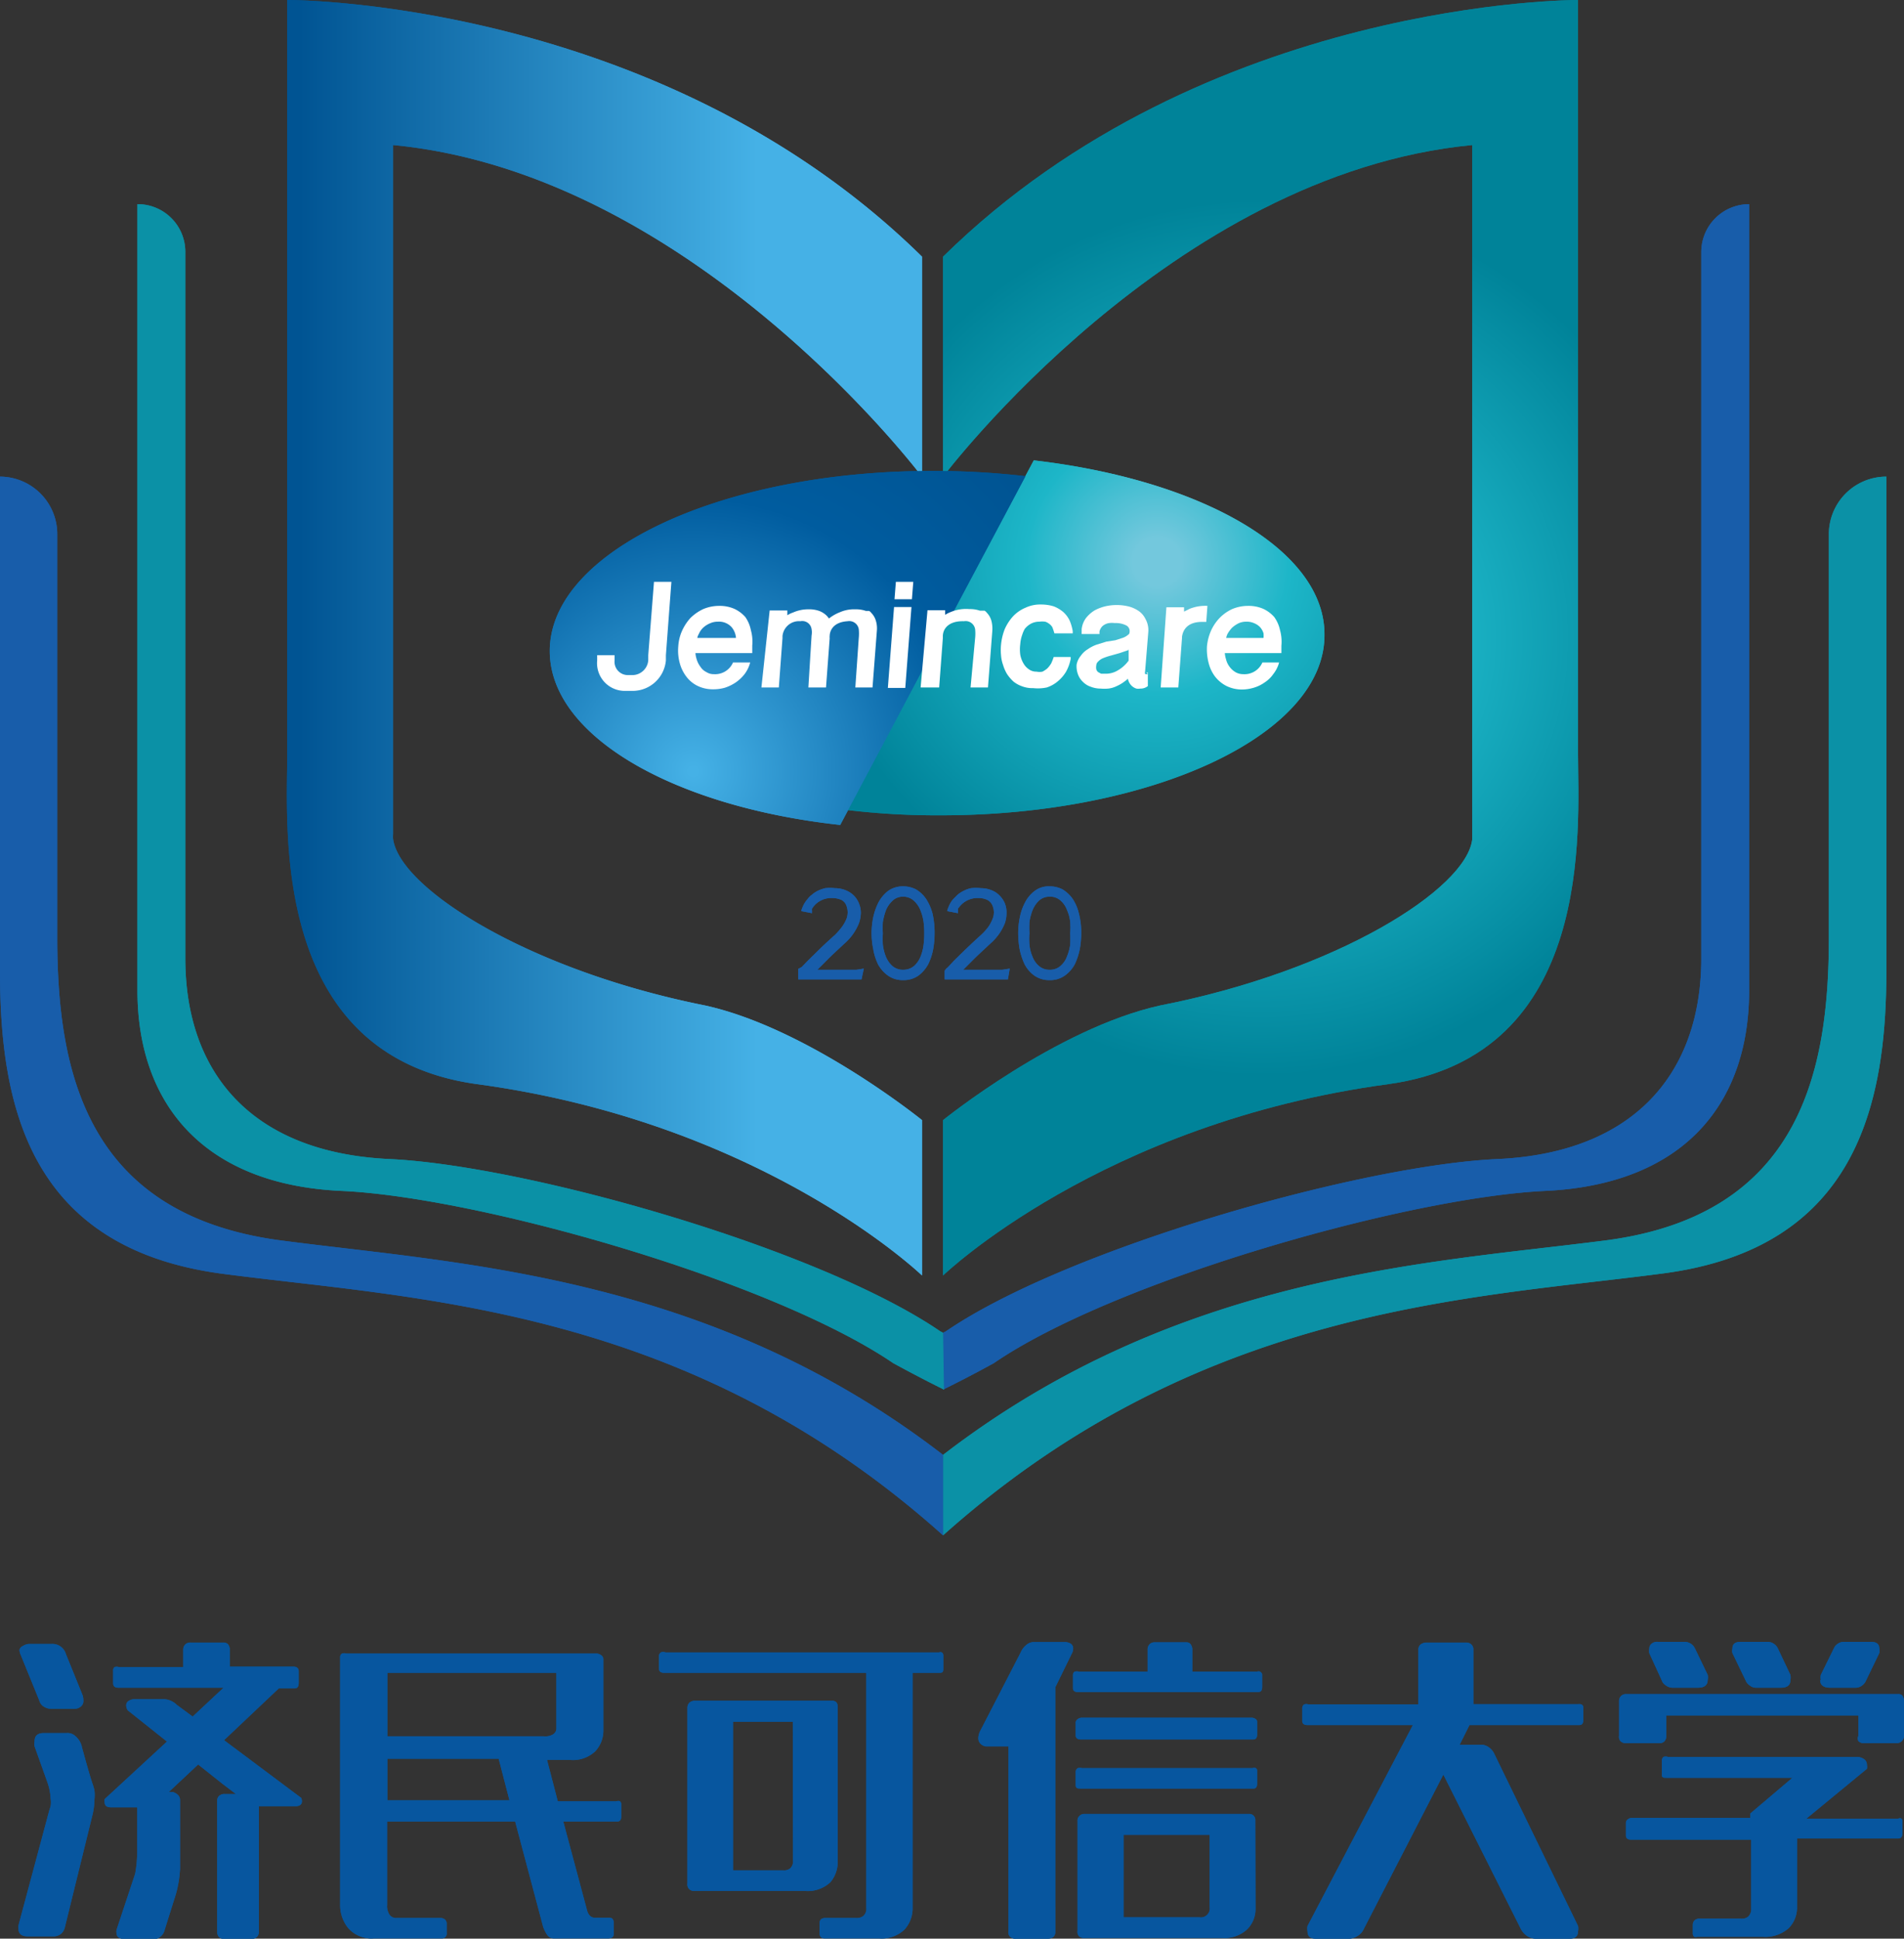 <svg xmlns="http://www.w3.org/2000/svg" xmlns:xlink="http://www.w3.org/1999/xlink" width="83.12" height="84.6" viewBox="0 0 83.12 84.6">
  <rect x="0" y="0" width="83.12" height="84.6" fill="#333333" stroke="none"/>
  <defs>
    <style>
      .cls-1 {
        fill: #07569f;
      }

      .cls-2 {
        fill: url(#未命名的渐变_10);
      }

      .cls-3 {
        fill: url(#未命名的渐变_45);
      }

      .cls-4 {
        fill: #0b91a6;
      }

      .cls-5 {
        fill: #185daa;
      }

      .cls-6 {
        fill: url(#radial-gradient);
      }

      .cls-7 {
        fill: url(#radial-gradient-2);
      }

      .cls-8 {
        fill: #fff;
      }
    </style>
    <radialGradient id="未命名的渐变_10" data-name="未命名的渐变 10" cx="55.04" cy="27.83" r="21.99" gradientUnits="userSpaceOnUse">
      <stop offset="0.06" stop-color="#73c8dd"/>
      <stop offset="0.35" stop-color="#1db6c8"/>
      <stop offset="0.87" stop-color="#008399"/>
    </radialGradient>
    <linearGradient id="未命名的渐变_45" data-name="未命名的渐变 45" x1="7598.3" y1="27.83" x2="7626.03" y2="27.83" gradientTransform="matrix(-1, 0, 0, 1, 7638.56, 0)" gradientUnits="userSpaceOnUse">
      <stop offset="0.26" stop-color="#45b1e6"/>
      <stop offset="0.98" stop-color="#005493"/>
    </linearGradient>
    <radialGradient id="radial-gradient" cx="50.52" cy="24.53" r="17.43" gradientUnits="userSpaceOnUse">
      <stop offset="0.06" stop-color="#73c8dd"/>
      <stop offset="0.33" stop-color="#1db6c8"/>
      <stop offset="0.87" stop-color="#008399"/>
    </radialGradient>
    <radialGradient id="radial-gradient-2" cx="30.26" cy="33.66" r="19.24" gradientUnits="userSpaceOnUse">
      <stop offset="0.01" stop-color="#45b1e6"/>
      <stop offset="0.62" stop-color="#005c9f"/>
      <stop offset="0.98" stop-color="#005493"/>
    </radialGradient>
  </defs>
  <g id="图层_2" data-name="图层 2">
    <g id="导航条">
      <g>
        <g>
          <path class="cls-1" d="M4.06,77.9l.06.21a1.75,1.75,0,0,1,0,.45,2.87,2.87,0,0,1-.1.71l-1.2,4.88a.53.53,0,0,1-.17.25.52.52,0,0,1-.35.1H1.19a.5.5,0,0,1-.27-.07.29.29,0,0,1-.11-.24.48.48,0,0,1,0-.18l1.34-5,.06-.19a1.06,1.06,0,0,0,0-.33,2.45,2.45,0,0,0-.14-.71l-.56-1.57a.51.51,0,0,1,0-.22c0-.24.13-.36.4-.36h1a.5.5,0,0,1,.39.14.86.86,0,0,1,.28.49C3.84,77.21,4,77.75,4.06,77.9ZM.91,72.23A.62.62,0,0,1,.85,72,.25.25,0,0,1,1,71.83a.54.54,0,0,1,.26-.09h1a.61.61,0,0,1,.42.14.62.62,0,0,1,.2.31l.71,1.75a.71.71,0,0,1,.05.27.3.3,0,0,1-.1.25.41.41,0,0,1-.26.11h-1a.62.62,0,0,1-.39-.11.43.43,0,0,1-.17-.24Zm12.27,6.38c0,.13-.09.2-.25.21H11.3v5.47a.3.3,0,0,1-.09.24.32.32,0,0,1-.21.08H9.81a.31.31,0,0,1-.26-.09.35.35,0,0,1-.07-.23v-5.7a.28.28,0,0,1,.1-.23.33.33,0,0,1,.23-.07h.49l-.58-.44L8.65,77l-1.28,1.2h.17a.58.58,0,0,1,.23.13.32.32,0,0,1,.09.23v3a5,5,0,0,1-.18,1.09l-.49,1.56a.54.54,0,0,1-.17.29.45.45,0,0,1-.33.12H5.44a.48.48,0,0,1-.24-.06.21.21,0,0,1-.11-.19.35.35,0,0,1,0-.16l.81-2.44a5.66,5.66,0,0,0,.09-.9v-2H4.83c-.17,0-.26-.08-.26-.21a.33.33,0,0,1,0-.15L7.29,76,5.58,74.64a.38.38,0,0,1-.07-.22.22.22,0,0,1,.1-.19.52.52,0,0,1,.24-.08H7.12a.85.85,0,0,1,.6.25l.69.51,1.35-1.26H5.16c-.15,0-.22-.07-.22-.2v-.53A.19.19,0,0,1,5,72.75a.32.32,0,0,1,.19,0H8V72a.32.32,0,0,1,.09-.24.31.31,0,0,1,.23-.08H9.75a.27.27,0,0,1,.2.07.41.41,0,0,1,.08.19v.79H12.8q.22,0,.24.18v.53q0,.24-.18.24h-.69L9.78,75.94l3.37,2.52A.33.33,0,0,1,13.18,78.61Z"/>
          <path class="cls-1" d="M27.12,78.74v.53c0,.15-.06.22-.18.22H24.59l1.05,3.92c.07.19.18.28.34.28h.63q.16,0,.18.18v.53c0,.12-.07.18-.21.19H24.16a.34.34,0,0,1-.27-.15,1.51,1.51,0,0,1-.18-.36l-1.22-4.59H16.9v3.64a.67.67,0,0,0,.12.45.37.37,0,0,0,.31.12h1.9a.3.3,0,0,1,.2.07.25.25,0,0,1,.07.19v.39a.21.21,0,0,1-.18.24h-3a1.36,1.36,0,0,1-1.11-.44,1.59,1.59,0,0,1-.36-1.05V72.32a.17.17,0,0,1,.08-.16.3.3,0,0,1,.19,0H26a.36.36,0,0,1,.24.07.22.22,0,0,1,.1.21v3.06a1.32,1.32,0,0,1-.35.92,1.41,1.41,0,0,1-1.11.38h-1l.47,1.81H26.9C27.05,78.56,27.12,78.62,27.12,78.74Zm-4.88-.18-.47-1.81H16.91v1.81Zm1.88-2.86a.31.31,0,0,0,.17-.29V73H16.91v2.77h6.83A.66.66,0,0,0,24.12,75.7Z"/>
          <path class="cls-1" d="M41.18,72.25v.53c0,.15,0,.22-.16.22H39.84V83.3a1.37,1.37,0,0,1-.36.91,1.44,1.44,0,0,1-1.09.38H36c-.15,0-.22-.08-.22-.23v-.43c0-.15.08-.23.25-.23h1.34a.45.45,0,0,0,.32-.09.42.42,0,0,0,.13-.35V73H29c-.16,0-.23-.06-.23-.19v-.52a.19.19,0,0,1,.08-.18.27.27,0,0,1,.2,0H41C41.1,72.07,41.18,72.13,41.18,72.25Zm-4.93,9.89a1.45,1.45,0,0,1-1.1.38H30.33a.3.3,0,0,1-.26-.1.29.29,0,0,1-.06-.23V74.54a.32.32,0,0,1,.09-.24.36.36,0,0,1,.23-.08h6q.24,0,.24.27v6.74A1.37,1.37,0,0,1,36.25,82.14Zm-1.64-7H32v6.48h2.19a.43.43,0,0,0,.3-.08.42.42,0,0,0,.13-.35Z"/>
          <path class="cls-1" d="M46.76,71.74a.25.25,0,0,1,.09.2.46.46,0,0,1-.06.22l-.72,1.47V84.29a.3.3,0,0,1-.09.24.38.38,0,0,1-.24.07H44.35a.31.31,0,0,1-.26-.09.28.28,0,0,1-.07-.22V76.21h-1a.43.43,0,0,1-.22-.12.33.33,0,0,1-.09-.25.73.73,0,0,1,.06-.26l1.79-3.47a.82.82,0,0,1,.24-.32.48.48,0,0,1,.33-.13h1.37A.48.48,0,0,1,46.76,71.74Zm8.34,1.33v.55c0,.15-.06.22-.18.22H47.06c-.15,0-.22-.06-.22-.18v-.55a.19.19,0,0,1,.07-.16.38.38,0,0,1,.19,0h3V72a.33.33,0,0,1,.08-.24.29.29,0,0,1,.21-.09H51.8a.21.21,0,0,1,.18.09.4.4,0,0,1,.07.19v1h2.83C55,72.9,55.09,73,55.1,73.07Zm-.22,2.07v.55c0,.15-.06.22-.18.22H47.2q-.24,0-.24-.18V75.2a.19.19,0,0,1,.09-.18.31.31,0,0,1,.19-.06h7.43Q54.88,75,54.88,75.14Zm0,2.14v.55c0,.16-.06.23-.18.22H47.2c-.16,0-.24,0-.24-.16v-.56a.19.19,0,0,1,.09-.17.38.38,0,0,1,.19,0h7.43C54.81,77.12,54.88,77.17,54.88,77.28Zm-.07,6a1.26,1.26,0,0,1-.36.91,1.46,1.46,0,0,1-1.11.38h-6a.3.3,0,0,1-.25-.09.3.3,0,0,1-.05-.23V79.47a.27.27,0,0,1,.09-.23.28.28,0,0,1,.21-.08h7.19a.25.25,0,0,1,.19.07.26.26,0,0,1,.08.21Zm-2-3.21H49.05v3.6h3.31a.39.39,0,0,0,.45-.44Z"/>
          <path class="cls-1" d="M69.12,74.53v.53c0,.15-.06.22-.18.22H64.15l-.43.86h1a.64.64,0,0,1,.29.12.78.78,0,0,1,.24.31l3.64,7.48a.62.62,0,0,1,0,.23c0,.21-.12.32-.35.32H67a.73.73,0,0,1-.34-.12.85.85,0,0,1-.28-.33l-3.37-6.71-3.46,6.71a.71.71,0,0,1-.28.33.74.74,0,0,1-.33.12H57.43c-.24,0-.35-.11-.35-.32a.62.62,0,0,1,0-.23l4.6-8.77H57.08c-.15,0-.23-.06-.23-.18v-.53a.21.21,0,0,1,.08-.19.29.29,0,0,1,.19,0h4.8V72a.3.3,0,0,1,.1-.24.45.45,0,0,1,.26-.08H64a.34.34,0,0,1,.23.08.31.31,0,0,1,.09.19v2.42H68.9C69.05,74.35,69.12,74.41,69.12,74.53Z"/>
          <path class="cls-1" d="M83.05,74a.43.43,0,0,1,.07.2v1.56A.32.32,0,0,1,83,76a.31.31,0,0,1-.21.07h-1.4a.33.33,0,0,1-.26-.09.25.25,0,0,1,0-.23v-.89H72.74v.89a.32.32,0,0,1-.09.25.31.31,0,0,1-.21.07H71a.33.33,0,0,1-.26-.09.29.29,0,0,1-.06-.23V74.25a.32.32,0,0,1,.09-.24.3.3,0,0,1,.23-.08H82.86A.22.22,0,0,1,83.05,74Zm0,5.48V80c0,.15-.06.23-.18.23H78.45v3a1.28,1.28,0,0,1-.36.91,1.54,1.54,0,0,1-1.14.38H74.09a.21.21,0,0,1-.13,0,.21.21,0,0,1-.06-.17V84a.29.29,0,0,1,.07-.19.29.29,0,0,1,.21-.08H76a.45.45,0,0,0,.32-.09.46.46,0,0,0,.13-.36v-3H71.2c-.14,0-.22-.06-.22-.18v-.54a.19.19,0,0,1,.09-.17.31.31,0,0,1,.19-.06h5.15v-.07l0-.12,1.84-1.56H72.76c-.15,0-.22,0-.21-.16v-.56a.22.22,0,0,1,.07-.19.31.31,0,0,1,.19,0h8.27a.56.56,0,0,1,.3.1.29.29,0,0,1,.12.24.49.49,0,0,1,0,.18l-2.65,2.18h4C83,79.31,83.05,79.37,83.05,79.49ZM72,72.14a.65.65,0,0,1,0-.2.28.28,0,0,1,.09-.2.37.37,0,0,1,.29-.09h1.16a.5.5,0,0,1,.45.28l.56,1.16a.57.57,0,0,1,0,.22c0,.22-.14.34-.42.34H73a.48.48,0,0,1-.26-.09.44.44,0,0,1-.2-.24Zm3.63,0a.45.45,0,0,1,0-.2c0-.2.12-.29.36-.29h1.16a.5.5,0,0,1,.46.28l.55,1.16a.59.59,0,0,1,0,.23c0,.22-.14.33-.41.33h-1.1a.4.4,0,0,1-.25-.09.48.48,0,0,1-.2-.24Zm3.86,1.17a.51.51,0,0,1,0-.22l.57-1.16a.48.48,0,0,1,.44-.28h1.17c.25,0,.37.09.37.29a.46.46,0,0,1,0,.2l-.57,1.18a.52.52,0,0,1-.19.24.45.45,0,0,1-.26.09H79.89C79.6,73.65,79.46,73.53,79.46,73.31Z"/>
        </g>
        <path class="cls-2" d="M41.17,20.8V11.2C52.63-.07,68.89,0,68.89,0V32.91c0,3.2.76,13.15-8.28,14.4C48.08,49,41.17,55.66,41.17,55.66V48.88s4.95-4,9.47-5C58.37,42.37,64,38.8,64.27,36.64c0-.07,0-.14,0-.2V6.33C51.13,7.58,41.17,20.8,41.17,20.8Z"/>
        <path class="cls-3" d="M40.25,20.8V11.2C28.79-.07,12.54,0,12.54,0V32.91c0,3.2-.77,13.15,8.28,14.4C33.34,49,40.25,55.66,40.25,55.66V48.88s-4.94-4-9.46-5c-7.73-1.54-13.34-5.11-13.63-7.27a1.41,1.41,0,0,1,0-.2V6.33C30.3,7.58,40.25,20.8,40.25,20.8Z"/>
        <path class="cls-4" d="M82.35,20.8a2.51,2.51,0,0,0-2.51,2.51v17.6c0,5.85-1.25,12.11-9.74,13.22-7.77,1-18.68,1.47-28.93,9.36V67c11.2-10,23-10.32,31.44-11.43s9.74-7.37,9.74-13.22V20.8Z"/>
        <path class="cls-5" d="M41.17,63.49C30.93,55.6,20,55.15,12.25,54.13,3.76,53,2.5,46.76,2.5,40.91V23.31A2.51,2.51,0,0,0,0,20.8H0V42.37c0,5.85,1.25,12.11,9.74,13.22S30,57,41.17,67Z"/>
        <path class="cls-5" d="M76.36,8.91A2.09,2.09,0,0,0,74.27,11V41.82c0,5-2.92,8.49-8.9,8.76s-18.79,3.9-24.08,7.52l-.12.06v2.48c.57-.28,1.3-.65,2.21-1.15,5.29-3.62,18.09-7.24,24.08-7.52s8.9-3.75,8.9-8.76V8.91Z"/>
        <path class="cls-4" d="M41.17,58.16l-.12-.06C35.76,54.48,23,50.86,17,50.58s-8.91-3.75-8.91-8.76V11A2.08,2.08,0,0,0,6,8.91H6v34.3c0,5,2.93,8.49,8.91,8.76S33.68,55.87,39,59.49c.92.5,1.64.87,2.21,1.15Z"/>
        <g>
          <g>
            <path class="cls-6" d="M45.13,20.09,37,35.35a33.18,33.18,0,0,0,4.05.23c9.26,0,16.77-3.51,16.77-7.86C57.86,24,52.44,20.94,45.13,20.09Z"/>
            <path class="cls-7" d="M44.77,20.78a35.31,35.31,0,0,0-4.05-.23C31.46,20.55,24,24.07,24,28.41,24,32.1,29.37,35.2,36.68,36Z"/>
          </g>
          <g>
            <path class="cls-8" d="M52.53,27.14h.13l.05-.7a1.83,1.83,0,0,0-.78.13l-.24.12,0-.19h-.77L50.67,30h.77l.16-2.15h0V27.8C51.64,27.47,51.86,27.12,52.53,27.14Z"/>
            <path class="cls-8" d="M38.24,27.1a.81.81,0,0,0-.2-.35.28.28,0,0,0-.1-.09h0l0,0h0l0,0h-.14a1.31,1.31,0,0,0-.46-.07,1.53,1.53,0,0,0-.68.13,1.8,1.8,0,0,0-.47.27h0l-.08-.1a.93.93,0,0,0-.35-.23,1.31,1.31,0,0,0-.46-.07,1.63,1.63,0,0,0-.68.14,1.15,1.15,0,0,0-.25.12l0-.21h-.77L33.24,30H34l.16-2.15s0-.08,0-.09a.72.72,0,0,1,.78-.65.41.41,0,0,1,.49.35.76.76,0,0,1,0,.27L35.29,30h.77l.16-2.15a.28.28,0,0,1,0-.09c0-.21.13-.61.78-.65a.42.42,0,0,1,.49.35,1.92,1.92,0,0,1,0,.38L37.34,30h.75l.19-2.47A1.15,1.15,0,0,0,38.24,27.1Z"/>
            <path class="cls-8" d="M43.28,27.09a.81.81,0,0,0-.2-.35.28.28,0,0,0-.1-.09h-.06l0,0h0l0,0h-.14a1.31,1.31,0,0,0-.46-.07,1.72,1.72,0,0,0-.82.13,1.34,1.34,0,0,0-.24.12l0-.2h-.77L40.19,30H41l.16-2.15h0v-.08c0-.33.25-.68.92-.66a.42.42,0,0,1,.49.35,1.92,1.92,0,0,1,0,.38L42.37,30h.76l.19-2.47A1.36,1.36,0,0,0,43.28,27.09Z"/>
            <g>
              <polygon class="cls-8" points="39.05 26.15 39.81 26.15 39.87 25.39 39.11 25.39 39.05 26.15"/>
              <polygon class="cls-8" points="38.76 30.02 39.52 30.02 39.79 26.49 39.03 26.49 38.76 30.02"/>
            </g>
            <path class="cls-8" d="M32.54,26.93a1.44,1.44,0,0,0-.48-.36,1.59,1.59,0,0,0-.66-.13,1.78,1.78,0,0,0-.7.14,2,2,0,0,0-.56.39,2.15,2.15,0,0,0-.37.57,1.93,1.93,0,0,0-.16.67,2.07,2.07,0,0,0,.06.71,1.69,1.69,0,0,0,.28.59,1.36,1.36,0,0,0,.5.42,1.51,1.51,0,0,0,.68.15,1.81,1.81,0,0,0,.52-.07,1.87,1.87,0,0,0,.47-.23,1.71,1.71,0,0,0,.39-.37,1.45,1.45,0,0,0,.24-.5l0,0H32l0,0a.85.85,0,0,1-.84.51.57.57,0,0,1-.32-.09.64.64,0,0,1-.26-.23,1,1,0,0,1-.17-.34,1.09,1.09,0,0,1-.05-.26h2.48l0-.33a1.85,1.85,0,0,0-.06-.67A1.51,1.51,0,0,0,32.54,26.93Zm-2.1.91a.56.56,0,0,1,.07-.18.8.8,0,0,1,.2-.28A1,1,0,0,1,31,27.2a.8.8,0,0,1,.34-.07.74.74,0,0,1,.6.24.83.83,0,0,1,.19.47Z"/>
            <path class="cls-8" d="M55.63,26.93a1.44,1.44,0,0,0-.48-.36,1.59,1.59,0,0,0-.66-.13,1.78,1.78,0,0,0-.7.14,1.85,1.85,0,0,0-.56.4,2,2,0,0,0-.37.56,2.2,2.2,0,0,0-.17.67,2.35,2.35,0,0,0,.07.71,1.66,1.66,0,0,0,.28.6,1.49,1.49,0,0,0,.49.41,1.53,1.53,0,0,0,.69.16,1.82,1.82,0,0,0,.52-.08,1.58,1.58,0,0,0,.47-.23,1.34,1.34,0,0,0,.38-.37,1.38,1.38,0,0,0,.25-.5v0h-.73v0a.85.85,0,0,1-.84.51.66.66,0,0,1-.32-.08.88.88,0,0,1-.27-.24.89.89,0,0,1-.16-.34,1.09,1.09,0,0,1-.05-.26h2.47l0-.32a1.9,1.9,0,0,0-.06-.68A1.51,1.51,0,0,0,55.63,26.93Zm-2.1.91a.64.64,0,0,1,.06-.18,1.35,1.35,0,0,1,.2-.27,1.26,1.26,0,0,1,.28-.19.78.78,0,0,1,.33-.07.8.8,0,0,1,.36.07.74.74,0,0,1,.25.17.72.72,0,0,1,.15.27,1.18,1.18,0,0,1,0,.2Z"/>
            <path class="cls-8" d="M28.3,28.59v.23a.7.7,0,0,1-.66.64h-.22a.58.58,0,0,1-.59-.64v-.23h-.76l0,.23a1.21,1.21,0,0,0,1.23,1.33h.34a1.46,1.46,0,0,0,1.43-1.33v-.23l.24-3.2h-.76Z"/>
            <path class="cls-8" d="M44.74,27.44a.89.89,0,0,1,.28-.23.78.78,0,0,1,.35-.08,1,1,0,0,1,.26,0,.56.56,0,0,1,.17.09.5.5,0,0,1,.14.15,2.83,2.83,0,0,1,.09.27v0h.8v-.1a2,2,0,0,0-.13-.45,1.17,1.17,0,0,0-.28-.38,1.46,1.46,0,0,0-.42-.25,1.89,1.89,0,0,0-.56-.08,1.49,1.49,0,0,0-.67.14,1.58,1.58,0,0,0-.54.37,2.08,2.08,0,0,0-.37.57,2.5,2.5,0,0,0-.16.68,2.26,2.26,0,0,0,0,.45,1.57,1.57,0,0,0,.09.43,1.71,1.71,0,0,0,.17.39,1.75,1.75,0,0,0,.28.33,1.28,1.28,0,0,0,.38.21,1.29,1.29,0,0,0,.49.08A1.87,1.87,0,0,0,45.7,30a1.42,1.42,0,0,0,.48-.27,1.63,1.63,0,0,0,.36-.42,1.89,1.89,0,0,0,.2-.55l0-.09H46v0a2.33,2.33,0,0,1-.11.28,1.18,1.18,0,0,1-.17.22,1.1,1.1,0,0,1-.21.14.67.67,0,0,1-.26,0,.54.54,0,0,1-.33-.1.76.76,0,0,1-.24-.26,1.15,1.15,0,0,1-.14-.38,1.75,1.75,0,0,1,0-.46,1.5,1.5,0,0,1,.09-.42A1.13,1.13,0,0,1,44.74,27.44Z"/>
            <path class="cls-8" d="M50.11,29.41a.14.14,0,0,1-.12,0,.2.2,0,0,1,0-.11l.14-1.73A1,1,0,0,0,50,27a.88.88,0,0,0-.31-.35,1.36,1.36,0,0,0-.44-.19,2.21,2.21,0,0,0-1,0,1.91,1.91,0,0,0-.47.18,1.46,1.46,0,0,0-.37.33,1,1,0,0,0-.19.49v.21H48v0a1.05,1.05,0,0,1,0-.12v0a.53.53,0,0,1,.08-.17.41.41,0,0,1,.14-.12.52.52,0,0,1,.2-.07,1,1,0,0,1,.25,0,1,1,0,0,1,.51.11.28.28,0,0,1,.13.3.12.12,0,0,1-.06.1.75.75,0,0,1-.22.13l-.34.11L48.3,28l-.42.13a1.59,1.59,0,0,0-.39.2,1,1,0,0,0-.31.29A.85.85,0,0,0,47,29a1,1,0,0,0,.06.43.83.83,0,0,0,.22.33.85.85,0,0,0,.34.21,1.18,1.18,0,0,0,.43.08,1.84,1.84,0,0,0,.33,0,1.08,1.08,0,0,0,.35-.1,1.68,1.68,0,0,0,.36-.21,1.58,1.58,0,0,0,.15-.12.57.57,0,0,0,.12.26.53.53,0,0,0,.25.17h0a.49.49,0,0,0,.17,0h0a.51.51,0,0,0,.33-.11h0l0-.59-.07,0Zm-.84-1.1,0,.52a1.52,1.52,0,0,1-.48.43,1,1,0,0,1-.55.14l-.17,0-.13-.07a.25.25,0,0,1-.08-.12.48.48,0,0,1,0-.18.23.23,0,0,1,.08-.16.61.61,0,0,1,.22-.15,2.55,2.55,0,0,1,.33-.11l.39-.11.38-.13Z"/>
          </g>
        </g>
        <g>
          <path class="cls-5" d="M37.61,42.74H34.85v-.38l0-.08L35,42.2l.26-.27.47-.46c.19-.19.44-.42.73-.68a3.31,3.31,0,0,0,.31-.36,1.74,1.74,0,0,0,.19-.35.8.8,0,0,0,0-.53.46.46,0,0,0-.23-.28,1,1,0,0,0-.37-.08,1,1,0,0,0-.83.35l-.08.11a.34.34,0,0,0,0,.11.36.36,0,0,0,0,.09l-.47-.09a.84.84,0,0,1,.06-.18,1.17,1.17,0,0,1,.22-.35.76.76,0,0,1,.18-.18,1.21,1.21,0,0,1,.25-.17,1.61,1.61,0,0,1,.33-.12,1.88,1.88,0,0,1,.43,0,1.24,1.24,0,0,1,.63.17,1,1,0,0,1,.42.5,1.06,1.06,0,0,1,.08.4,1.42,1.42,0,0,1-.08.45,2.31,2.31,0,0,1-.64.9c-.29.27-.53.49-.72.68l-.46.46h1.71l.32-.05Z"/>
          <path class="cls-5" d="M39.43,42.77a1.09,1.09,0,0,1-.67-.2,1.45,1.45,0,0,1-.43-.49,2.49,2.49,0,0,1-.21-.67,3.39,3.39,0,0,1,0-1.37,2.71,2.71,0,0,1,.23-.66,1.58,1.58,0,0,1,.42-.5,1.1,1.1,0,0,1,.66-.2,1.2,1.2,0,0,1,.57.14,1.4,1.4,0,0,1,.43.41,2.21,2.21,0,0,1,.28.64,3.79,3.79,0,0,1,.09.86,4,4,0,0,1-.06.68,2.51,2.51,0,0,1-.22.67,1.54,1.54,0,0,1-.42.49A1.11,1.11,0,0,1,39.43,42.77Zm0-3.64a.65.65,0,0,0-.46.17,1.22,1.22,0,0,0-.29.41,2.94,2.94,0,0,0-.14.53,4.42,4.42,0,0,0,0,.49,4.57,4.57,0,0,0,0,.49,2.09,2.09,0,0,0,.13.52,1.11,1.11,0,0,0,.28.41.69.69,0,0,0,.48.17.72.72,0,0,0,.48-.17,1.11,1.11,0,0,0,.28-.41,2.12,2.12,0,0,0,.13-.51,4.27,4.27,0,0,0,0-1,2.13,2.13,0,0,0-.14-.51,1.11,1.11,0,0,0-.28-.41A.68.68,0,0,0,39.43,39.13Z"/>
          <path class="cls-5" d="M44,42.74H41.24v-.38l.06-.08.09-.08.25-.27.47-.46c.2-.19.44-.42.73-.68a2.59,2.59,0,0,0,.32-.36,1.67,1.67,0,0,0,.18-.35.75.75,0,0,0,0-.53.48.48,0,0,0-.24-.28.86.86,0,0,0-.36-.08,1,1,0,0,0-.83.35l-.09.11a1.17,1.17,0,0,1,0,.11.32.32,0,0,0,0,.09l-.47-.09a.84.84,0,0,1,.06-.18,1.12,1.12,0,0,1,.21-.35l.18-.18a1.3,1.3,0,0,1,.26-.17,1.27,1.27,0,0,1,.33-.12,1.88,1.88,0,0,1,.43,0,1.24,1.24,0,0,1,.63.17,1.1,1.1,0,0,1,.42.5,1.05,1.05,0,0,1,.07.4,1.41,1.41,0,0,1-.07.45,2.31,2.31,0,0,1-.64.9c-.29.27-.53.49-.72.68l-.46.46h1.71l.32-.05Z"/>
          <path class="cls-5" d="M45.82,42.77a1.11,1.11,0,0,1-.67-.2,1.42,1.42,0,0,1-.42-.49,2.93,2.93,0,0,1-.22-.67,4.18,4.18,0,0,1-.06-.68,3.37,3.37,0,0,1,.07-.69,2.34,2.34,0,0,1,.23-.66,1.46,1.46,0,0,1,.42-.5,1,1,0,0,1,.65-.2,1.21,1.21,0,0,1,.58.14,1.52,1.52,0,0,1,.43.41,2,2,0,0,1,.27.64,3.28,3.28,0,0,1,.1.86,4,4,0,0,1-.06.68,2.93,2.93,0,0,1-.22.67,1.45,1.45,0,0,1-.43.49A1.09,1.09,0,0,1,45.82,42.77Zm0-3.64a.67.67,0,0,0-.46.17,1.2,1.2,0,0,0-.28.41,2.3,2.3,0,0,0-.14.53,4.6,4.6,0,0,0,0,.49,3,3,0,0,0,0,.49,1.73,1.73,0,0,0,.13.52,1,1,0,0,0,.28.41.68.68,0,0,0,.47.17.69.69,0,0,0,.48-.17,1,1,0,0,0,.28-.41,2.13,2.13,0,0,0,.14-.51,4.75,4.75,0,0,0,0-.5,3.16,3.16,0,0,0,0-.51,1.75,1.75,0,0,0-.14-.51,1,1,0,0,0-.28-.41A.66.66,0,0,0,45.82,39.13Z"/>
        </g>
        <g>
          <path class="cls-1" d="M4.06,77.9l.06.21a1.75,1.75,0,0,1,0,.45,2.87,2.87,0,0,1-.1.71l-1.2,4.88a.53.53,0,0,1-.17.25.52.52,0,0,1-.35.1H1.19a.5.5,0,0,1-.27-.07.29.29,0,0,1-.11-.24.48.48,0,0,1,0-.18l1.34-5,.06-.19a1.06,1.06,0,0,0,0-.33,2.45,2.45,0,0,0-.14-.71l-.56-1.57a.51.51,0,0,1,0-.22c0-.24.13-.36.4-.36h1a.5.5,0,0,1,.39.14.86.86,0,0,1,.28.49C3.84,77.21,4,77.75,4.06,77.9ZM.91,72.23A.62.62,0,0,1,.85,72,.25.25,0,0,1,1,71.83a.54.54,0,0,1,.26-.09h1a.61.61,0,0,1,.42.14.62.62,0,0,1,.2.31l.71,1.75a.71.71,0,0,1,.05.27.3.3,0,0,1-.1.25.41.41,0,0,1-.26.11h-1a.62.62,0,0,1-.39-.11.43.43,0,0,1-.17-.24Zm12.27,6.38c0,.13-.09.2-.25.21H11.3v5.47a.3.3,0,0,1-.09.24.32.32,0,0,1-.21.08H9.81a.31.31,0,0,1-.26-.09.35.35,0,0,1-.07-.23v-5.7a.28.28,0,0,1,.1-.23.33.33,0,0,1,.23-.07h.49l-.58-.44L8.65,77l-1.28,1.2h.17a.58.58,0,0,1,.23.13.32.32,0,0,1,.09.23v3a5,5,0,0,1-.18,1.09l-.49,1.56a.54.54,0,0,1-.17.29.45.45,0,0,1-.33.12H5.44a.48.48,0,0,1-.24-.06.21.21,0,0,1-.11-.19.35.35,0,0,1,0-.16l.81-2.44a5.66,5.66,0,0,0,.09-.9v-2H4.83c-.17,0-.26-.08-.26-.21a.33.33,0,0,1,0-.15L7.29,76,5.58,74.64a.38.38,0,0,1-.07-.22.22.22,0,0,1,.1-.19.52.52,0,0,1,.24-.08H7.12a.85.85,0,0,1,.6.25l.69.51,1.35-1.26H5.16c-.15,0-.22-.07-.22-.2v-.53A.19.19,0,0,1,5,72.75a.32.32,0,0,1,.19,0H8V72a.32.32,0,0,1,.09-.24.31.31,0,0,1,.23-.08H9.75a.27.27,0,0,1,.2.07.41.41,0,0,1,.08.19v.79H12.8q.22,0,.24.18v.53q0,.24-.18.24h-.69L9.78,75.94l3.37,2.52A.33.33,0,0,1,13.18,78.61Z"/>
          <path class="cls-1" d="M27.12,78.74v.53c0,.15-.06.22-.18.22H24.59l1.05,3.92c.07.19.18.28.34.28h.63q.16,0,.18.18v.53c0,.12-.07.18-.21.19H24.16a.34.34,0,0,1-.27-.15,1.51,1.51,0,0,1-.18-.36l-1.22-4.59H16.9v3.64a.67.67,0,0,0,.12.45.37.37,0,0,0,.31.12h1.9a.3.3,0,0,1,.2.07.25.25,0,0,1,.07.19v.39a.21.21,0,0,1-.18.24h-3a1.36,1.36,0,0,1-1.11-.44,1.59,1.59,0,0,1-.36-1.05V72.32a.17.17,0,0,1,.08-.16.3.3,0,0,1,.19,0H26a.36.36,0,0,1,.24.07.22.22,0,0,1,.1.21v3.06a1.32,1.32,0,0,1-.35.92,1.41,1.41,0,0,1-1.11.38h-1l.47,1.81H26.9C27.05,78.56,27.12,78.62,27.12,78.74Zm-4.88-.18-.47-1.81H16.91v1.81Zm1.88-2.86a.31.31,0,0,0,.17-.29V73H16.91v2.77h6.83A.66.66,0,0,0,24.12,75.7Z"/>
          <path class="cls-1" d="M41.18,72.25v.53c0,.15,0,.22-.16.22H39.84V83.3a1.37,1.37,0,0,1-.36.91,1.44,1.44,0,0,1-1.09.38H36c-.15,0-.22-.08-.22-.23v-.43c0-.15.08-.23.25-.23h1.34a.45.45,0,0,0,.32-.09.42.42,0,0,0,.13-.35V73H29c-.16,0-.23-.06-.23-.19v-.52a.19.19,0,0,1,.08-.18.27.27,0,0,1,.2,0H41C41.1,72.07,41.18,72.13,41.18,72.25Zm-4.93,9.89a1.45,1.45,0,0,1-1.1.38H30.33a.3.3,0,0,1-.26-.1.29.29,0,0,1-.06-.23V74.54a.32.32,0,0,1,.09-.24.36.36,0,0,1,.23-.08h6q.24,0,.24.27v6.74A1.37,1.37,0,0,1,36.25,82.14Zm-1.64-7H32v6.48h2.19a.43.43,0,0,0,.3-.08.42.42,0,0,0,.13-.35Z"/>
          <path class="cls-1" d="M46.76,71.74a.25.25,0,0,1,.09.2.46.46,0,0,1-.06.22l-.72,1.47V84.29a.3.3,0,0,1-.09.24.38.38,0,0,1-.24.07H44.35a.31.31,0,0,1-.26-.09.28.28,0,0,1-.07-.22V76.21h-1a.43.43,0,0,1-.22-.12.33.33,0,0,1-.09-.25.73.73,0,0,1,.06-.26l1.79-3.47a.82.82,0,0,1,.24-.32.48.48,0,0,1,.33-.13h1.37A.48.48,0,0,1,46.76,71.74Zm8.34,1.33v.55c0,.15-.06.22-.18.22H47.06c-.15,0-.22-.06-.22-.18v-.55a.19.19,0,0,1,.07-.16.38.38,0,0,1,.19,0h3V72a.33.33,0,0,1,.08-.24.29.29,0,0,1,.21-.09H51.8a.21.21,0,0,1,.18.09.4.4,0,0,1,.07.19v1h2.83C55,72.9,55.09,73,55.1,73.07Zm-.22,2.07v.55c0,.15-.06.22-.18.22H47.2q-.24,0-.24-.18V75.2a.19.19,0,0,1,.09-.18.31.31,0,0,1,.19-.06h7.43Q54.88,75,54.88,75.14Zm0,2.14v.55c0,.16-.06.23-.18.22H47.2c-.16,0-.24,0-.24-.16v-.56a.19.19,0,0,1,.09-.17.38.38,0,0,1,.19,0h7.43C54.81,77.12,54.88,77.17,54.88,77.28Zm-.07,6a1.26,1.26,0,0,1-.36.91,1.46,1.46,0,0,1-1.11.38h-6a.3.3,0,0,1-.25-.09.3.3,0,0,1-.05-.23V79.47a.27.27,0,0,1,.09-.23.28.28,0,0,1,.21-.08h7.19a.25.25,0,0,1,.19.07.26.26,0,0,1,.08.21Zm-2-3.21H49.05v3.6h3.31a.39.39,0,0,0,.45-.44Z"/>
          <path class="cls-1" d="M69.12,74.53v.53c0,.15-.06.22-.18.22H64.15l-.43.86h1a.64.64,0,0,1,.29.12.78.78,0,0,1,.24.31l3.64,7.48a.62.62,0,0,1,0,.23c0,.21-.12.32-.35.32H67a.73.73,0,0,1-.34-.12.85.85,0,0,1-.28-.33l-3.37-6.71-3.46,6.71a.71.71,0,0,1-.28.33.74.74,0,0,1-.33.12H57.43c-.24,0-.35-.11-.35-.32a.62.62,0,0,1,0-.23l4.6-8.77H57.08c-.15,0-.23-.06-.23-.18v-.53a.21.21,0,0,1,.08-.19.29.29,0,0,1,.19,0h4.8V72a.3.3,0,0,1,.1-.24.45.45,0,0,1,.26-.08H64a.34.34,0,0,1,.23.08.31.31,0,0,1,.09.19v2.42H68.9C69.05,74.35,69.12,74.41,69.12,74.53Z"/>
          <path class="cls-1" d="M83.05,74a.43.43,0,0,1,.07.2v1.56A.32.32,0,0,1,83,76a.31.31,0,0,1-.21.07h-1.4a.33.33,0,0,1-.26-.09.25.25,0,0,1,0-.23v-.89H72.74v.89a.32.32,0,0,1-.09.25.31.31,0,0,1-.21.07H71a.33.33,0,0,1-.26-.09.29.29,0,0,1-.06-.23V74.25a.32.32,0,0,1,.09-.24.3.3,0,0,1,.23-.08H82.86A.22.22,0,0,1,83.05,74Zm0,5.48V80c0,.15-.06.23-.18.23H78.45v3a1.28,1.28,0,0,1-.36.91,1.54,1.54,0,0,1-1.14.38H74.09a.21.21,0,0,1-.13,0,.21.21,0,0,1-.06-.17V84a.29.29,0,0,1,.07-.19.29.29,0,0,1,.21-.08H76a.45.45,0,0,0,.32-.09.46.46,0,0,0,.13-.36v-3H71.2c-.14,0-.22-.06-.22-.18v-.54a.19.19,0,0,1,.09-.17.31.31,0,0,1,.19-.06h5.15v-.07l0-.12,1.84-1.56H72.76c-.15,0-.22,0-.21-.16v-.56a.22.22,0,0,1,.07-.19.31.31,0,0,1,.19,0h8.27a.56.56,0,0,1,.3.1.29.29,0,0,1,.12.24.49.49,0,0,1,0,.18l-2.65,2.18h4C83,79.31,83.05,79.37,83.05,79.49ZM72,72.14a.65.65,0,0,1,0-.2.28.28,0,0,1,.09-.2.37.37,0,0,1,.29-.09h1.16a.5.5,0,0,1,.45.28l.56,1.16a.57.57,0,0,1,0,.22c0,.22-.14.34-.42.34H73a.48.48,0,0,1-.26-.09.44.44,0,0,1-.2-.24Zm3.63,0a.45.45,0,0,1,0-.2c0-.2.12-.29.36-.29h1.16a.5.5,0,0,1,.46.28l.55,1.16a.59.59,0,0,1,0,.23c0,.22-.14.33-.41.33h-1.1a.4.4,0,0,1-.25-.09.48.48,0,0,1-.2-.24Zm3.86,1.17a.51.51,0,0,1,0-.22l.57-1.16a.48.48,0,0,1,.44-.28h1.17c.25,0,.37.09.37.29a.46.46,0,0,1,0,.2l-.57,1.18a.52.52,0,0,1-.19.24.45.45,0,0,1-.26.09H79.89C79.6,73.65,79.46,73.53,79.46,73.31Z"/>
        </g>
        <path class="cls-2" d="M41.17,20.8V11.2C52.63-.07,68.89,0,68.89,0V32.91c0,3.2.76,13.15-8.28,14.4C48.08,49,41.17,55.66,41.17,55.66V48.88s4.95-4,9.47-5C58.37,42.37,64,38.8,64.27,36.64c0-.07,0-.14,0-.2V6.33C51.13,7.58,41.17,20.8,41.17,20.8Z"/>
        <path class="cls-3" d="M40.25,20.8V11.2C28.79-.07,12.54,0,12.54,0V32.91c0,3.2-.77,13.15,8.28,14.4C33.34,49,40.25,55.66,40.25,55.66V48.88s-4.94-4-9.46-5c-7.73-1.54-13.34-5.11-13.63-7.27a1.41,1.41,0,0,1,0-.2V6.33C30.3,7.58,40.25,20.8,40.25,20.8Z"/>
        <path class="cls-4" d="M82.35,20.8a2.51,2.51,0,0,0-2.51,2.51v17.6c0,5.85-1.25,12.11-9.74,13.22-7.77,1-18.68,1.47-28.93,9.36V67c11.2-10,23-10.32,31.44-11.43s9.74-7.37,9.74-13.22V20.8Z"/>
        <path class="cls-5" d="M41.17,63.49C30.93,55.6,20,55.15,12.25,54.13,3.76,53,2.5,46.76,2.5,40.91V23.31A2.51,2.51,0,0,0,0,20.8H0V42.37c0,5.85,1.25,12.11,9.74,13.22S30,57,41.17,67Z"/>
        <path class="cls-5" d="M76.36,8.91A2.09,2.09,0,0,0,74.27,11V41.82c0,5-2.92,8.49-8.9,8.76s-18.79,3.9-24.08,7.52l-.12.06v2.48c.57-.28,1.3-.65,2.21-1.15,5.29-3.62,18.09-7.24,24.08-7.52s8.9-3.75,8.9-8.76V8.91Z"/>
        <path class="cls-4" d="M41.17,58.16l-.12-.06C35.76,54.48,23,50.86,17,50.58s-8.91-3.75-8.91-8.76V11A2.08,2.08,0,0,0,6,8.91H6v34.3c0,5,2.93,8.49,8.91,8.76S33.68,55.87,39,59.49c.92.5,1.64.87,2.21,1.15Z"/>
        <g>
          <g>
            <path class="cls-6" d="M45.13,20.09,37,35.35a33.18,33.18,0,0,0,4.05.23c9.26,0,16.77-3.51,16.77-7.86C57.86,24,52.44,20.94,45.13,20.09Z"/>
            <path class="cls-7" d="M44.77,20.78a35.31,35.31,0,0,0-4.05-.23C31.46,20.55,24,24.07,24,28.41,24,32.1,29.37,35.2,36.68,36Z"/>
          </g>
          <g>
            <path class="cls-8" d="M52.53,27.14h.13l.05-.7a1.83,1.83,0,0,0-.78.13l-.24.12,0-.19h-.77L50.67,30h.77l.16-2.15h0V27.8C51.64,27.47,51.86,27.12,52.53,27.14Z"/>
            <path class="cls-8" d="M38.24,27.1a.81.81,0,0,0-.2-.35.28.28,0,0,0-.1-.09h0l0,0h0l0,0h-.14a1.31,1.31,0,0,0-.46-.07,1.53,1.53,0,0,0-.68.13,1.8,1.8,0,0,0-.47.27h0l-.08-.1a.93.93,0,0,0-.35-.23,1.31,1.31,0,0,0-.46-.07,1.63,1.63,0,0,0-.68.14,1.15,1.15,0,0,0-.25.12l0-.21h-.77L33.24,30H34l.16-2.15s0-.08,0-.09a.72.72,0,0,1,.78-.65.41.41,0,0,1,.49.35.76.76,0,0,1,0,.27L35.29,30h.77l.16-2.15a.28.28,0,0,1,0-.09c0-.21.13-.61.78-.65a.42.42,0,0,1,.49.35,1.92,1.92,0,0,1,0,.38L37.34,30h.75l.19-2.47A1.15,1.15,0,0,0,38.24,27.1Z"/>
            <path class="cls-8" d="M43.28,27.09a.81.81,0,0,0-.2-.35.28.28,0,0,0-.1-.09h-.06l0,0h0l0,0h-.14a1.31,1.31,0,0,0-.46-.07,1.72,1.72,0,0,0-.82.13,1.34,1.34,0,0,0-.24.12l0-.2h-.77L40.19,30H41l.16-2.15h0v-.08c0-.33.25-.68.92-.66a.42.42,0,0,1,.49.35,1.92,1.92,0,0,1,0,.38L42.37,30h.76l.19-2.47A1.36,1.36,0,0,0,43.28,27.09Z"/>
            <g>
              <polygon class="cls-8" points="39.05 26.15 39.81 26.15 39.87 25.39 39.11 25.39 39.05 26.15"/>
              <polygon class="cls-8" points="38.76 30.02 39.52 30.02 39.79 26.49 39.03 26.49 38.76 30.02"/>
            </g>
            <path class="cls-8" d="M32.54,26.93a1.44,1.44,0,0,0-.48-.36,1.59,1.59,0,0,0-.66-.13,1.78,1.78,0,0,0-.7.14,2,2,0,0,0-.56.39,2.15,2.15,0,0,0-.37.57,1.93,1.93,0,0,0-.16.67,2.07,2.07,0,0,0,.06.71,1.69,1.69,0,0,0,.28.59,1.36,1.36,0,0,0,.5.42,1.51,1.51,0,0,0,.68.15,1.81,1.81,0,0,0,.52-.07,1.87,1.87,0,0,0,.47-.23,1.71,1.71,0,0,0,.39-.37,1.45,1.45,0,0,0,.24-.5l0,0H32l0,0a.85.85,0,0,1-.84.51.57.57,0,0,1-.32-.09.64.64,0,0,1-.26-.23,1,1,0,0,1-.17-.34,1.09,1.09,0,0,1-.05-.26h2.48l0-.33a1.85,1.85,0,0,0-.06-.67A1.51,1.51,0,0,0,32.54,26.93Zm-2.1.91a.56.56,0,0,1,.07-.18.8.8,0,0,1,.2-.28A1,1,0,0,1,31,27.2a.8.8,0,0,1,.34-.07.74.74,0,0,1,.6.24.83.83,0,0,1,.19.47Z"/>
            <path class="cls-8" d="M55.63,26.93a1.44,1.44,0,0,0-.48-.36,1.59,1.59,0,0,0-.66-.13,1.78,1.78,0,0,0-.7.14,1.85,1.85,0,0,0-.56.4,2,2,0,0,0-.37.56,2.2,2.2,0,0,0-.17.67,2.35,2.35,0,0,0,.07.71,1.66,1.66,0,0,0,.28.6,1.49,1.49,0,0,0,.49.41,1.53,1.53,0,0,0,.69.16,1.82,1.82,0,0,0,.52-.08,1.58,1.58,0,0,0,.47-.23,1.34,1.34,0,0,0,.38-.37,1.38,1.38,0,0,0,.25-.5v0h-.73v0a.85.85,0,0,1-.84.51.66.66,0,0,1-.32-.08.88.88,0,0,1-.27-.24.89.89,0,0,1-.16-.34,1.09,1.09,0,0,1-.05-.26h2.47l0-.32a1.9,1.9,0,0,0-.06-.68A1.51,1.51,0,0,0,55.63,26.93Zm-2.1.91a.64.64,0,0,1,.06-.18,1.35,1.35,0,0,1,.2-.27,1.26,1.26,0,0,1,.28-.19.78.78,0,0,1,.33-.07.8.8,0,0,1,.36.07.74.74,0,0,1,.25.17.72.72,0,0,1,.15.27,1.18,1.18,0,0,1,0,.2Z"/>
            <path class="cls-8" d="M28.3,28.59v.23a.7.7,0,0,1-.66.64h-.22a.58.58,0,0,1-.59-.64v-.23h-.76l0,.23a1.21,1.21,0,0,0,1.23,1.33h.34a1.46,1.46,0,0,0,1.43-1.33v-.23l.24-3.2h-.76Z"/>
            <path class="cls-8" d="M44.74,27.44a.89.89,0,0,1,.28-.23.78.78,0,0,1,.35-.08,1,1,0,0,1,.26,0,.56.56,0,0,1,.17.09.5.5,0,0,1,.14.15,2.83,2.83,0,0,1,.09.27v0h.8v-.1a2,2,0,0,0-.13-.45,1.17,1.17,0,0,0-.28-.38,1.46,1.46,0,0,0-.42-.25,1.89,1.89,0,0,0-.56-.08,1.49,1.49,0,0,0-.67.14,1.58,1.58,0,0,0-.54.37,2.08,2.08,0,0,0-.37.57,2.5,2.5,0,0,0-.16.68,2.26,2.26,0,0,0,0,.45,1.57,1.57,0,0,0,.09.43,1.71,1.71,0,0,0,.17.39,1.75,1.75,0,0,0,.28.33,1.28,1.28,0,0,0,.38.21,1.29,1.29,0,0,0,.49.08A1.87,1.87,0,0,0,45.7,30a1.42,1.42,0,0,0,.48-.27,1.63,1.63,0,0,0,.36-.42,1.89,1.89,0,0,0,.2-.55l0-.09H46v0a2.33,2.33,0,0,1-.11.28,1.18,1.18,0,0,1-.17.22,1.1,1.1,0,0,1-.21.14.67.67,0,0,1-.26,0,.54.54,0,0,1-.33-.1.76.76,0,0,1-.24-.26,1.15,1.15,0,0,1-.14-.38,1.75,1.75,0,0,1,0-.46,1.5,1.5,0,0,1,.09-.42A1.13,1.13,0,0,1,44.74,27.44Z"/>
            <path class="cls-8" d="M50.11,29.41a.14.14,0,0,1-.12,0,.2.2,0,0,1,0-.11l.14-1.73A1,1,0,0,0,50,27a.88.88,0,0,0-.31-.35,1.36,1.36,0,0,0-.44-.19,2.21,2.21,0,0,0-1,0,1.91,1.91,0,0,0-.47.18,1.46,1.46,0,0,0-.37.33,1,1,0,0,0-.19.49v.21H48v0a1.05,1.05,0,0,1,0-.12v0a.53.53,0,0,1,.08-.17.41.41,0,0,1,.14-.12.52.52,0,0,1,.2-.07,1,1,0,0,1,.25,0,1,1,0,0,1,.51.11.28.28,0,0,1,.13.3.12.12,0,0,1-.06.1.75.75,0,0,1-.22.13l-.34.11L48.3,28l-.42.13a1.59,1.59,0,0,0-.39.2,1,1,0,0,0-.31.29A.85.85,0,0,0,47,29a1,1,0,0,0,.06.43.83.83,0,0,0,.22.33.85.85,0,0,0,.34.21,1.18,1.18,0,0,0,.43.08,1.84,1.84,0,0,0,.33,0,1.08,1.08,0,0,0,.35-.1,1.68,1.68,0,0,0,.36-.21,1.58,1.58,0,0,0,.15-.12.57.57,0,0,0,.12.26.53.53,0,0,0,.25.17h0a.49.49,0,0,0,.17,0h0a.51.51,0,0,0,.33-.11h0l0-.59-.07,0Zm-.84-1.1,0,.52a1.52,1.52,0,0,1-.48.43,1,1,0,0,1-.55.14l-.17,0-.13-.07a.25.25,0,0,1-.08-.12.48.48,0,0,1,0-.18.23.23,0,0,1,.08-.16.61.61,0,0,1,.22-.15,2.55,2.55,0,0,1,.33-.11l.39-.11.38-.13Z"/>
          </g>
        </g>
        <g>
          <path class="cls-5" d="M37.61,42.74H34.85v-.38l0-.08L35,42.2l.26-.27.47-.46c.19-.19.44-.42.73-.68a3.31,3.31,0,0,0,.31-.36,1.74,1.74,0,0,0,.19-.35.8.8,0,0,0,0-.53.46.46,0,0,0-.23-.28,1,1,0,0,0-.37-.08,1,1,0,0,0-.83.35l-.08.11a.34.34,0,0,0,0,.11.36.36,0,0,0,0,.09l-.47-.09a.84.84,0,0,1,.06-.18,1.17,1.17,0,0,1,.22-.35.76.76,0,0,1,.18-.18,1.21,1.21,0,0,1,.25-.17,1.61,1.61,0,0,1,.33-.12,1.88,1.88,0,0,1,.43,0,1.24,1.24,0,0,1,.63.17,1,1,0,0,1,.42.5,1.06,1.06,0,0,1,.08.4,1.42,1.42,0,0,1-.08.45,2.31,2.31,0,0,1-.64.9c-.29.27-.53.49-.72.68l-.46.46h1.71l.32-.05Z"/>
          <path class="cls-5" d="M39.43,42.77a1.09,1.09,0,0,1-.67-.2,1.45,1.45,0,0,1-.43-.49,2.49,2.49,0,0,1-.21-.67,3.39,3.39,0,0,1,0-1.37,2.71,2.71,0,0,1,.23-.66,1.58,1.58,0,0,1,.42-.5,1.1,1.1,0,0,1,.66-.2,1.2,1.2,0,0,1,.57.14,1.4,1.4,0,0,1,.43.41,2.21,2.21,0,0,1,.28.64,3.79,3.79,0,0,1,.09.86,4,4,0,0,1-.06.68,2.51,2.51,0,0,1-.22.67,1.54,1.54,0,0,1-.42.49A1.11,1.11,0,0,1,39.43,42.77Zm0-3.64a.65.65,0,0,0-.46.17,1.22,1.22,0,0,0-.29.41,2.94,2.94,0,0,0-.14.53,4.42,4.42,0,0,0,0,.49,4.57,4.57,0,0,0,0,.49,2.09,2.09,0,0,0,.13.52,1.11,1.11,0,0,0,.28.41.69.69,0,0,0,.48.17.72.72,0,0,0,.48-.17,1.11,1.11,0,0,0,.28-.41,2.12,2.12,0,0,0,.13-.51,4.27,4.27,0,0,0,0-1,2.13,2.13,0,0,0-.14-.51,1.11,1.11,0,0,0-.28-.41A.68.68,0,0,0,39.43,39.13Z"/>
          <path class="cls-5" d="M44,42.74H41.24v-.38l.06-.08.09-.08.25-.27.47-.46c.2-.19.44-.42.73-.68a2.59,2.59,0,0,0,.32-.36,1.67,1.67,0,0,0,.18-.35.75.75,0,0,0,0-.53.48.48,0,0,0-.24-.28.86.86,0,0,0-.36-.08,1,1,0,0,0-.83.35l-.09.11a1.17,1.17,0,0,1,0,.11.32.32,0,0,0,0,.09l-.47-.09a.84.84,0,0,1,.06-.18,1.12,1.12,0,0,1,.21-.35l.18-.18a1.3,1.3,0,0,1,.26-.17,1.27,1.27,0,0,1,.33-.12,1.88,1.88,0,0,1,.43,0,1.24,1.24,0,0,1,.63.17,1.1,1.1,0,0,1,.42.5,1.05,1.05,0,0,1,.07.4,1.41,1.41,0,0,1-.07.45,2.31,2.31,0,0,1-.64.9c-.29.27-.53.49-.72.68l-.46.46h1.71l.32-.05Z"/>
          <path class="cls-5" d="M45.82,42.77a1.11,1.11,0,0,1-.67-.2,1.42,1.42,0,0,1-.42-.49,2.93,2.93,0,0,1-.22-.67,4.18,4.18,0,0,1-.06-.68,3.37,3.37,0,0,1,.07-.69,2.34,2.34,0,0,1,.23-.66,1.46,1.46,0,0,1,.42-.5,1,1,0,0,1,.65-.2,1.21,1.21,0,0,1,.58.14,1.52,1.52,0,0,1,.43.41,2,2,0,0,1,.27.64,3.28,3.28,0,0,1,.1.86,4,4,0,0,1-.06.68,2.93,2.93,0,0,1-.22.67,1.45,1.45,0,0,1-.43.49A1.09,1.09,0,0,1,45.82,42.77Zm0-3.64a.67.67,0,0,0-.46.17,1.2,1.2,0,0,0-.28.41,2.3,2.3,0,0,0-.14.53,4.6,4.6,0,0,0,0,.49,3,3,0,0,0,0,.49,1.73,1.73,0,0,0,.13.52,1,1,0,0,0,.28.41.68.68,0,0,0,.47.17.69.69,0,0,0,.48-.17,1,1,0,0,0,.28-.41,2.13,2.13,0,0,0,.14-.51,4.75,4.75,0,0,0,0-.5,3.16,3.16,0,0,0,0-.51,1.75,1.75,0,0,0-.14-.51,1,1,0,0,0-.28-.41A.66.66,0,0,0,45.82,39.13Z"/>
        </g>
      </g>
    </g>
  </g>
</svg>
